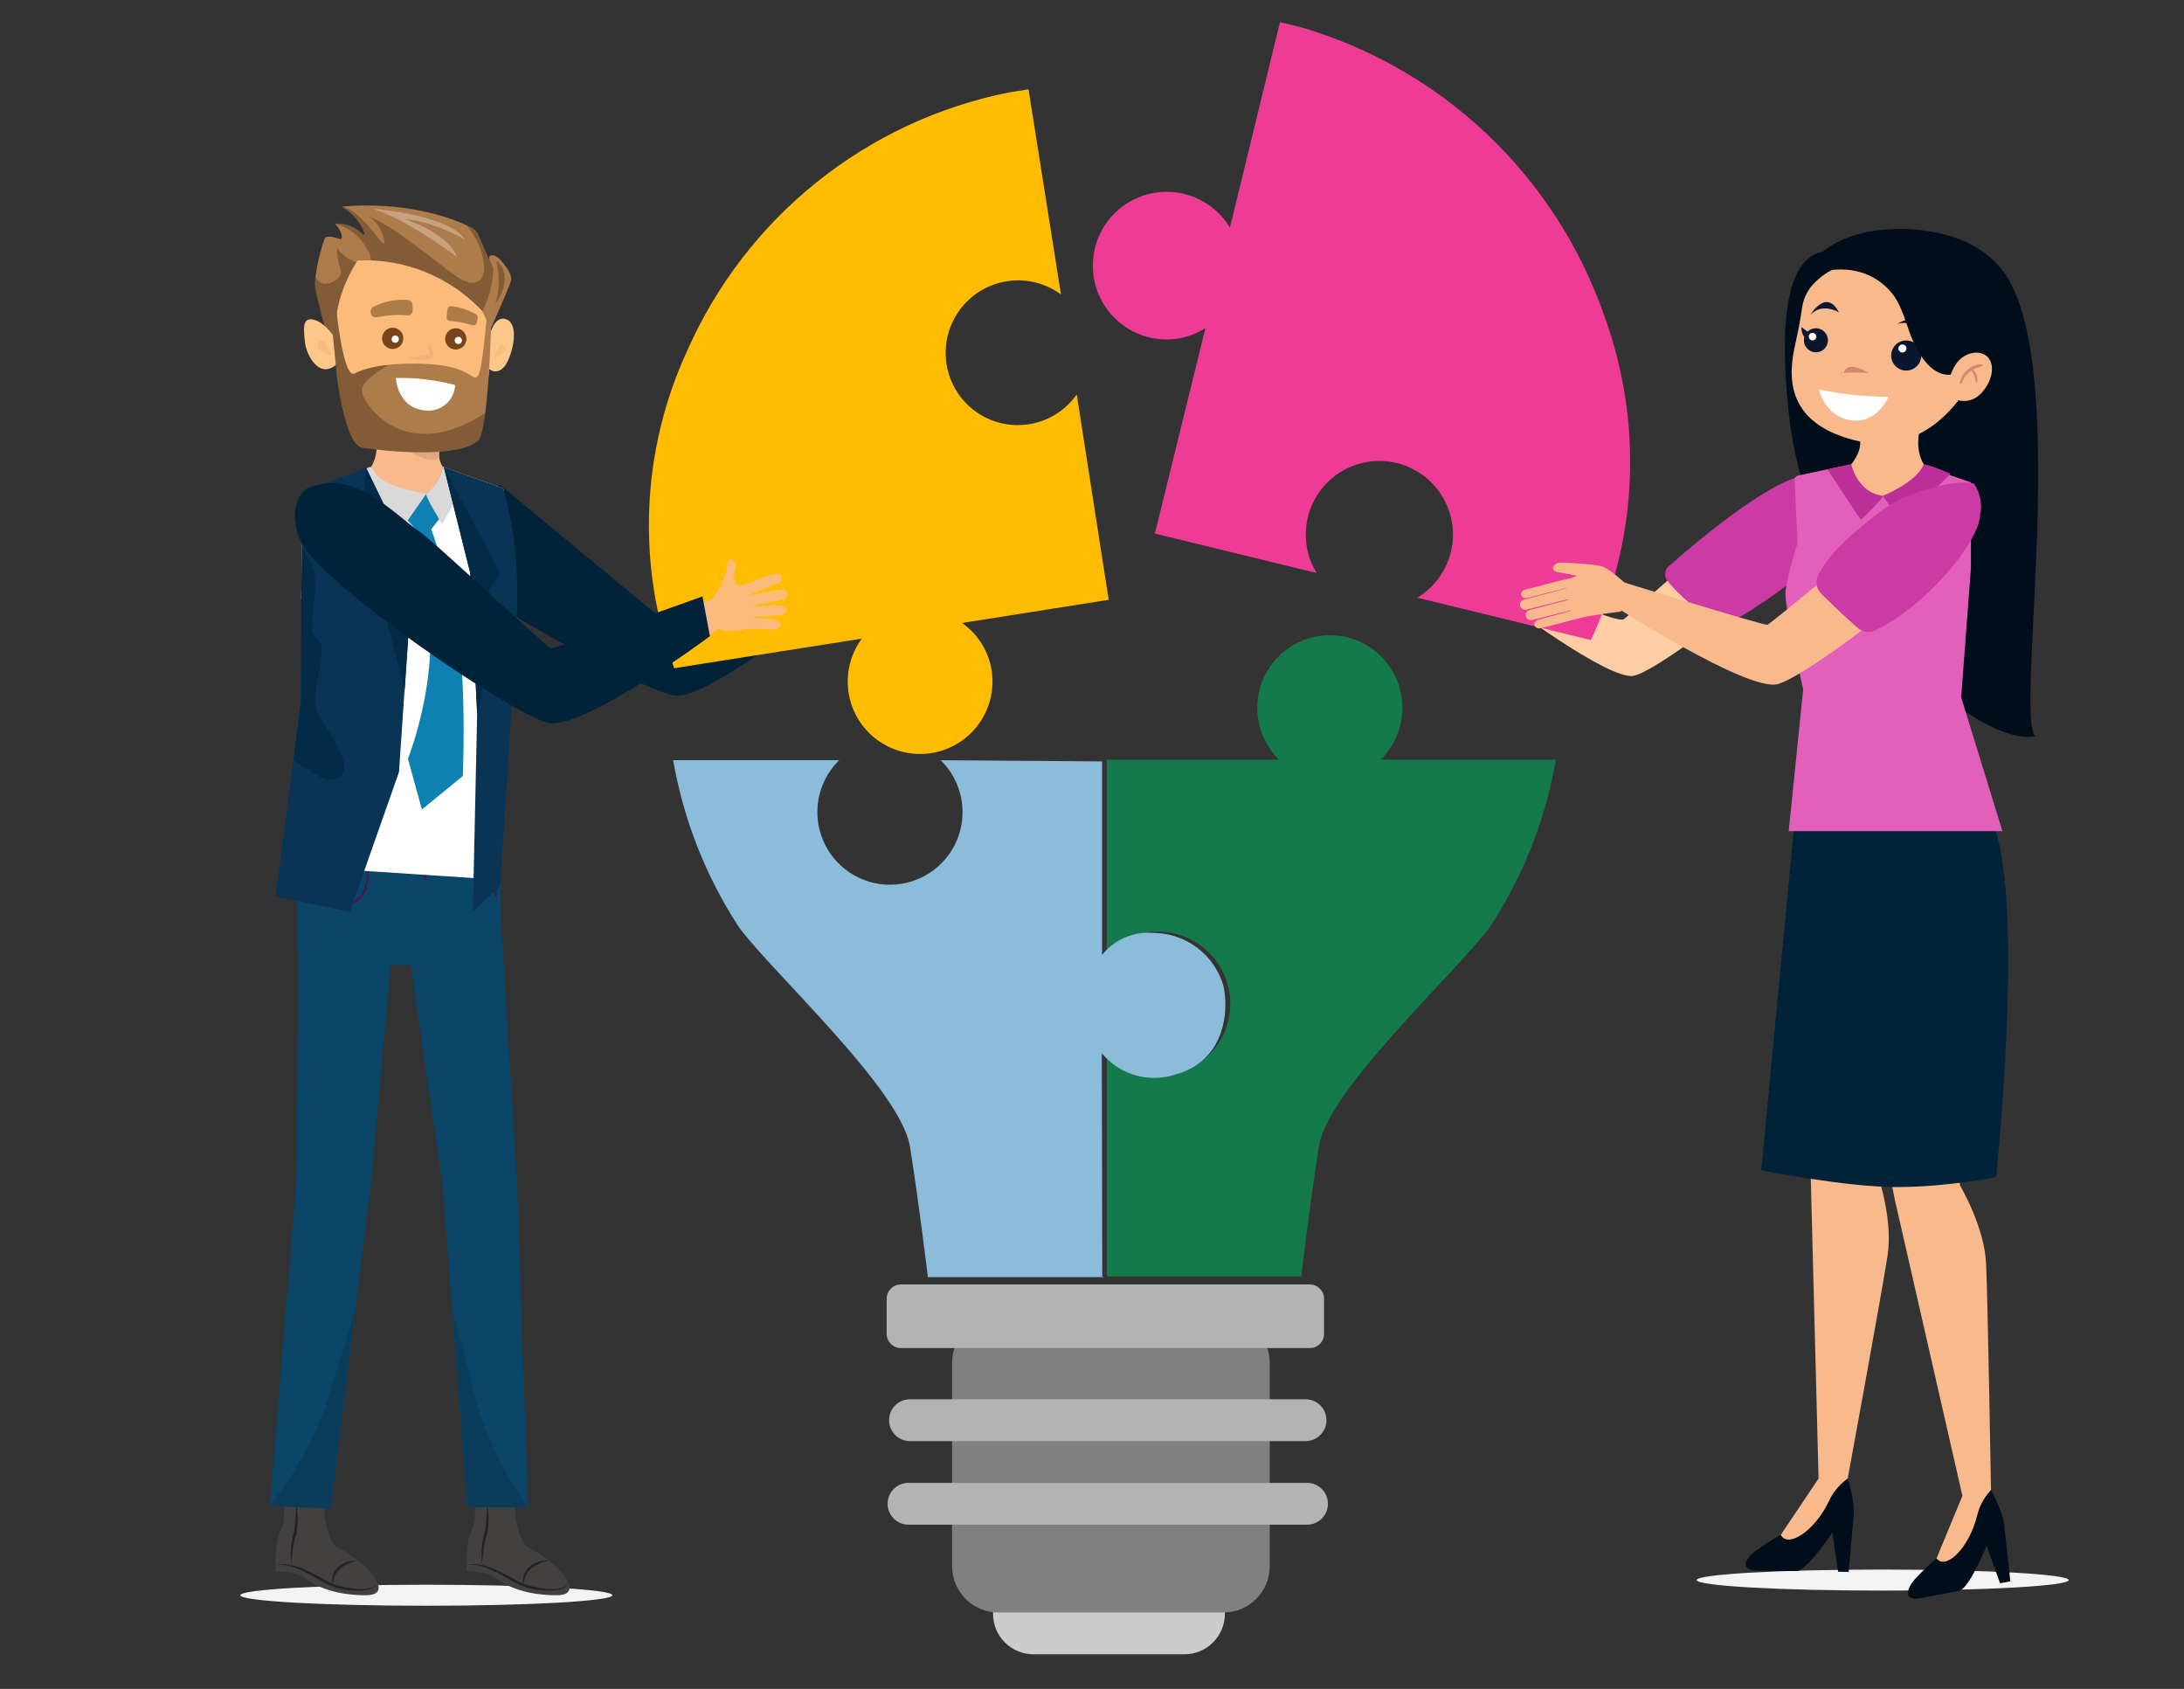 <svg width="216" height="167" viewBox="0 0 216 167" fill="none" xmlns="http://www.w3.org/2000/svg">
<rect x="0" y="0" width="216" height="167" fill="#333333" stroke="none"/>
<path d="M117.141 163.58H102.211C101.15 163.58 100.133 163.159 99.382 162.409C98.632 161.658 98.211 160.641 98.211 159.58C98.211 158.519 98.632 157.502 99.382 156.752C100.133 156.002 101.15 155.58 102.211 155.58H117.141C118.202 155.58 119.219 156.002 119.969 156.752C120.72 157.502 121.141 158.519 121.141 159.58C121.141 160.641 120.72 161.658 119.969 162.409C119.219 163.159 118.202 163.58 117.141 163.58Z" fill="#CCCCCC"/>
<path d="M42.166 158.78C52.328 158.78 60.566 158.315 60.566 157.74C60.566 157.166 52.328 156.7 42.166 156.7C32.004 156.7 23.766 157.166 23.766 157.74C23.766 158.315 32.004 158.78 42.166 158.78Z" fill="#F3F3F3"/>
<path d="M186.201 157.281C196.363 157.281 204.601 156.815 204.601 156.241C204.601 155.666 196.363 155.201 186.201 155.201C176.039 155.201 167.801 155.666 167.801 156.241C167.801 156.815 176.039 157.281 186.201 157.281Z" fill="#F3F3F3"/>
<path d="M69.801 54.12C69.796 54.143 69.796 54.167 69.801 54.19C69.796 54.213 69.796 54.237 69.801 54.26C69.801 54.34 69.931 54.37 70.011 54.37C70.63 54.22 71.233 54.009 71.811 53.74C72.128 53.546 72.401 53.287 72.611 52.98V52.88C72.644 52.828 72.668 52.77 72.681 52.71C72.696 52.651 72.696 52.589 72.681 52.53C72.667 52.491 72.643 52.456 72.611 52.43H72.501C72.292 52.402 72.08 52.448 71.901 52.56C71.493 52.76 71.104 52.997 70.741 53.27C70.385 53.502 70.067 53.788 69.801 54.12Z" fill="#EEC58C"/>
<path d="M69.801 54.13C69.796 54.15 69.796 54.17 69.801 54.19C69.796 54.213 69.796 54.237 69.801 54.26C69.801 54.34 69.931 54.37 70.011 54.37C70.633 54.229 71.237 54.018 71.811 53.74C72.128 53.546 72.401 53.287 72.611 52.98C72.43 53.029 72.246 53.07 72.061 53.1C71.621 53.17 71.177 53.21 70.731 53.22C70.371 53.468 70.057 53.776 69.801 54.13Z" fill="#E5B883"/>
<path d="M71.921 54.14C71.791 54.25 71.611 54.47 71.731 54.66C71.851 54.85 72.091 54.66 72.241 54.66C72.719 54.373 73.234 54.151 73.771 54L74.571 53.8C75.196 53.64 75.808 53.433 76.401 53.18C76.462 53.161 76.515 53.123 76.551 53.07C76.564 53.042 76.57 53.011 76.57 52.98C76.57 52.949 76.564 52.918 76.551 52.89C76.537 52.829 76.502 52.776 76.451 52.74C76.354 52.678 76.245 52.641 76.131 52.63H75.881C75.45 52.648 75.023 52.722 74.611 52.85C73.623 53.056 72.7 53.498 71.921 54.14Z" fill="#DDAD7F"/>
<path d="M72.68 53.94C73.89 53.407 75.145 52.981 76.43 52.67C76.331 52.607 76.217 52.572 76.1 52.57H75.85H75.55L75.05 52.69C74.849 52.753 74.652 52.826 74.46 52.91C73.809 53.143 73.206 53.492 72.68 53.94Z" fill="#DDAD7F"/>
<path d="M71.841 53.9C71.79 53.938 71.752 53.99 71.731 54.05C71.741 54.139 71.775 54.225 71.827 54.298C71.879 54.371 71.949 54.431 72.031 54.47C72.304 54.228 72.599 54.011 72.91 53.82C73.928 53.319 74.998 52.933 76.1 52.67C76.171 52.67 76.24 52.643 76.292 52.595C76.344 52.547 76.375 52.481 76.38 52.41C76.367 52.368 76.343 52.33 76.311 52.3C76.193 52.189 76.041 52.122 75.88 52.11C75.705 52.08 75.526 52.08 75.35 52.11C75.178 52.139 75.008 52.179 74.841 52.23C74.47 52.383 74.115 52.57 73.781 52.79H73.721C73.052 53.083 72.42 53.456 71.841 53.9Z" fill="#E5B883"/>
<path d="M73.18 53.37L74.18 52.76C74.34 52.67 74.5 52.56 74.69 52.47C74.93 52.352 75.181 52.258 75.44 52.19L75.84 52.1H75.91C75.731 52.07 75.548 52.07 75.37 52.1C75.197 52.122 75.026 52.159 74.86 52.21C74.511 52.373 74.177 52.563 73.86 52.78H73.8C73.618 53.002 73.41 53.2 73.18 53.37Z" fill="#E5B883"/>
<path d="M66.898 57.13L67.158 56.55C67.238 56.36 67.308 56.18 67.378 55.99C67.44 55.774 67.527 55.566 67.638 55.37C67.699 55.276 67.766 55.186 67.838 55.1C68.063 54.814 68.333 54.567 68.638 54.37C69.101 54.064 69.616 53.847 70.158 53.73C70.728 53.58 71.308 53.48 71.878 53.3C72.072 53.233 72.259 53.15 72.438 53.05L72.578 52.98C73.068 52.678 73.542 52.351 73.998 52C74.067 51.947 74.145 51.906 74.228 51.88C74.29 51.86 74.357 51.86 74.418 51.88C74.48 51.898 74.536 51.932 74.578 51.98C74.628 52.024 74.659 52.085 74.668 52.15C74.683 52.213 74.683 52.278 74.668 52.34L74.498 52.51L74.148 52.81L73.888 53.02L73.278 53.54L72.888 53.87H72.798L72.698 53.96C72.668 53.983 72.644 54.014 72.628 54.05V54.15C72.638 54.203 72.638 54.257 72.628 54.31C72.6 54.357 72.563 54.398 72.518 54.43C71.728 55.161 70.882 55.83 69.988 56.43C69.988 56.85 69.908 57.28 69.868 57.7C69.299 57.83 68.708 57.83 68.138 57.7C67.692 57.593 67.27 57.4 66.898 57.13Z" fill="#EEC58C"/>
<path d="M67.839 55.05L67.639 55.32C67.528 55.515 67.44 55.724 67.379 55.94C67.532 56.004 67.689 56.057 67.849 56.1C68.066 56.154 68.287 56.194 68.509 56.22C68.283 56.112 68.087 55.951 67.939 55.75C67.871 55.648 67.826 55.531 67.809 55.41C67.789 55.289 67.799 55.165 67.839 55.05Z" fill="#E5B883"/>
<path d="M136.541 75.12L136.671 74.99C137.657 73.975 138.321 72.692 138.58 71.301C138.839 69.91 138.681 68.474 138.127 67.172C137.572 65.87 136.645 64.762 135.463 63.985C134.28 63.208 132.894 62.798 131.479 62.807C130.065 62.815 128.684 63.241 127.51 64.032C126.337 64.822 125.423 65.942 124.884 67.25C124.344 68.558 124.203 69.996 124.479 71.384C124.754 72.772 125.433 74.047 126.431 75.05L126.511 75.12H109.461V94.25L109.531 94.17C110.532 93.186 111.8 92.519 113.178 92.252C114.556 91.984 115.982 92.129 117.278 92.668C118.574 93.207 119.682 94.115 120.465 95.281C121.247 96.446 121.669 97.816 121.677 99.219C121.685 100.623 121.28 101.997 120.511 103.172C119.742 104.346 118.645 105.268 117.355 105.821C116.065 106.375 114.641 106.537 113.26 106.286C111.879 106.035 110.603 105.382 109.591 104.41L109.461 104.28V126.22H128.691C128.691 126.22 129.561 118.9 130.441 113.34C131.321 107.78 143.761 96.42 147.331 91.69C150.628 86.675 152.858 81.034 153.881 75.12H136.541Z" fill="#157A4B"/>
<g opacity="0.2">
<path d="M115.21 106.28C114.365 106.392 113.506 106.257 112.736 105.891C111.966 105.526 111.318 104.945 110.87 104.22L109.57 104.8C109.665 105.389 109.881 105.952 110.205 106.452C110.529 106.953 110.953 107.382 111.45 107.71C113.045 108.42 114.836 108.558 116.52 108.1C117.37 107.804 118.13 107.298 118.73 106.628C119.33 105.958 119.75 105.147 119.95 104.27C118.585 105.363 116.945 106.058 115.21 106.28Z" fill="#157A4B"/>
</g>
<path d="M109.158 126.28H91.768C91.768 126.28 90.898 119 89.998 113.39C89.098 107.78 76.698 96.48 73.128 91.75C69.832 86.731 67.602 81.087 66.578 75.17H82.998L82.868 75.3C81.882 76.315 81.218 77.598 80.959 78.989C80.7 80.38 80.858 81.817 81.412 83.118C81.967 84.42 82.894 85.528 84.076 86.305C85.259 87.082 86.645 87.492 88.06 87.483C89.475 87.475 90.855 87.049 92.029 86.258C93.202 85.468 94.116 84.349 94.656 83.04C95.195 81.733 95.336 80.294 95.06 78.906C94.785 77.519 94.106 76.243 93.108 75.24L92.998 75.17L108.998 75.29V94.42C109.602 93.667 110.383 93.075 111.271 92.696C112.159 92.318 113.127 92.164 114.088 92.25C115.65 92.261 117.166 92.776 118.411 93.719C119.656 94.661 120.563 95.98 120.998 97.48C121.578 100.06 121.098 104.94 116.248 106.25C114.963 106.673 113.581 106.698 112.282 106.321C110.983 105.945 109.828 105.184 108.968 104.14L109.018 126.39" fill="#8BBDDB"/>
<path d="M120.99 130.16H98.75C96.215 130.16 94.16 132.215 94.16 134.75V154.86C94.16 157.395 96.215 159.45 98.75 159.45H120.99C123.525 159.45 125.58 157.395 125.58 154.86V134.75C125.58 132.215 123.525 130.16 120.99 130.16Z" fill="#808080"/>
<path d="M129.16 142.5H90C89.451 142.5 88.924 142.282 88.536 141.894C88.148 141.505 87.93 140.979 87.93 140.43C87.93 139.881 88.148 139.354 88.536 138.966C88.924 138.578 89.451 138.36 90 138.36H129.12C129.669 138.36 130.195 138.578 130.583 138.966C130.972 139.354 131.19 139.881 131.19 140.43C131.19 140.979 130.972 141.505 130.583 141.894C130.195 142.282 129.669 142.5 129.12 142.5H129.16Z" fill="#B3B3B3"/>
<path d="M129.159 150.76H89.999C89.716 150.78 89.431 150.741 89.164 150.646C88.896 150.551 88.651 150.402 88.443 150.209C88.236 150.015 88.07 149.781 87.957 149.52C87.844 149.26 87.785 148.979 87.785 148.695C87.785 148.411 87.844 148.13 87.957 147.87C88.07 147.609 88.236 147.375 88.443 147.181C88.651 146.988 88.896 146.839 89.164 146.744C89.431 146.649 89.716 146.61 89.999 146.63H129.119C129.402 146.61 129.687 146.649 129.954 146.744C130.222 146.839 130.467 146.988 130.675 147.181C130.882 147.375 131.048 147.609 131.161 147.87C131.274 148.13 131.333 148.411 131.333 148.695C131.333 148.979 131.274 149.26 131.161 149.52C131.048 149.781 130.882 150.015 130.675 150.209C130.467 150.402 130.222 150.551 129.954 150.646C129.687 150.741 129.402 150.78 129.119 150.76H129.159Z" fill="#B3B3B3"/>
<path d="M129.541 127.01H89.101C88.323 127.01 87.691 127.641 87.691 128.42V131.89C87.691 132.668 88.323 133.3 89.101 133.3H129.541C130.32 133.3 130.951 132.668 130.951 131.89V128.42C130.951 127.641 130.32 127.01 129.541 127.01Z" fill="#B3B3B3"/>
<path d="M160.62 61.218C159.857 61.765 151.439 57.706 151.439 57.706L148.455 59.271C148.455 59.271 159.142 67.362 161.6 66.819C164.219 66.215 175.787 57.226 177.43 54.63C177.855 53.957 178.465 52.259 178.413 51.382C178.36 50.512 178.069 50.926 175.454 50.401C172.723 49.851 161.35 60.692 160.619 61.216L160.62 61.218Z" fill="#FFCDA4"/>
<path d="M164.879 57.383C164.566 56.957 164.625 56.366 165.017 56.014C168.246 53.128 175.853 46.928 178.713 47.079C182.351 47.27 185.119 49.977 184.816 50.561C183.812 52.485 175.039 59.712 170.642 61.769C170.299 61.928 169.896 61.883 169.596 61.653C168.24 60.62 165.91 58.787 164.878 57.382L164.879 57.383Z" fill="#CC3AA6"/>
<path d="M197.781 26.406C205.084 34.83 199.222 70.504 201.275 72.803C195.953 73.973 179.031 60.657 176.907 40.807C175.935 31.727 176.513 23.595 182.148 24.968C183.672 23.16 192.905 20.778 197.783 26.404L197.781 26.406Z" fill="#000E1B"/>
<path d="M179.857 146.203L176.126 151.763C176.126 151.763 173.664 155.162 177.089 152.885C180.513 150.608 182.741 146.203 182.741 146.203C182.741 146.203 186.125 127.791 186.684 124.145C187.245 120.502 185.675 116.068 185.675 116.068L187.968 98.596L179.031 99.339L179.084 116.339L179.857 146.203Z" fill="#F8BA8C"/>
<path d="M173.889 155.321C175.06 155.328 176.639 155.336 177.667 155.35C178.696 155.367 181.225 151.52 181.225 151.52L181.795 155.416L182.83 155.432C182.83 155.432 183.211 151.308 183.334 149.855C183.458 148.403 182.742 146.201 182.742 146.201C182.742 146.201 181.587 146.941 180.938 148.324C179.444 151.513 176.748 153.095 176.127 151.761C175.416 152.147 174.338 152.828 173.598 153.378C172.801 153.971 171.816 155.306 173.889 155.319V155.321Z" fill="#000E1B"/>
<path d="M194.087 147.902L191.527 154.089C191.527 154.089 189.785 157.907 192.691 154.999C195.596 152.09 196.912 147.334 196.912 147.334C196.912 147.334 196.596 128.615 196.426 124.933C196.254 121.251 193.842 117.214 193.842 117.214L192.641 99.632L184.027 102.124L187.435 118.778L194.083 147.902H194.087Z" fill="#F8BA8C"/>
<path d="M190.036 158.02C191.185 157.795 192.735 157.49 193.745 157.304C194.756 157.117 196.477 152.847 196.477 152.847L197.805 156.554L198.823 156.364C198.823 156.364 198.385 152.247 198.217 150.8C198.05 149.353 196.914 147.334 196.914 147.334C196.914 147.334 195.927 148.286 195.565 149.771C194.73 153.192 192.398 155.275 191.527 154.091C190.905 154.61 189.983 155.491 189.367 156.174C188.702 156.913 187.998 158.415 190.034 158.02H190.036Z" fill="#000E1B"/>
<path d="M196.916 80.993C194.542 76.132 177.557 80.525 177.557 80.525L174.191 115.721C174.191 115.721 182.517 117.378 187.571 117.378C192.625 117.378 197.413 116.395 197.413 116.395C197.413 116.395 200.417 88.165 196.916 80.993Z" fill="#01233A"/>
<path d="M176.901 82.184H198.043L193.963 68.955L194.927 56.156V47.698L189.796 45.92H183.057C183.017 45.92 182.977 45.923 182.937 45.931L177.97 46.996C177.643 47.056 177.467 47.19 177.484 47.522L177.782 53.713C177.782 53.713 176.495 57.645 176.587 58.93C176.676 60.215 177.223 63.131 177.223 63.131L178.337 68.169L176.905 82.184H176.901Z" fill="#E260BA"/>
<path d="M183.483 42.715C182.167 41.569 191.048 39.468 190.235 41.377C189.032 44.204 190.275 45.92 190.275 45.92C190.275 45.92 188.749 49.03 186.204 49.03C183.658 49.03 183.09 45.92 183.09 45.92C183.09 45.92 184.8 43.86 183.485 42.715H183.483Z" fill="#F8BA8C"/>
<path d="M188.054 51.61L192.92 46.848C192.92 46.848 190.658 45.872 190.274 45.92C189.509 47.732 186.203 49.03 186.203 49.03L188.054 51.612V51.61Z" fill="#BD2F98"/>
<path d="M184.035 51.418L180.746 46.415L183.087 45.918C183.087 45.918 183.688 48.699 186.201 49.028C186.425 49.115 184.035 51.418 184.035 51.418Z" fill="#BD2F98"/>
<path d="M179.39 28.039C178.761 28.684 178.356 29.529 178.226 30.439C178.078 31.475 177.89 32.503 177.663 33.523C177.133 35.937 175.675 41.576 183.428 43.533C189.316 45.019 192.896 40.858 194.279 38.771C194.761 38.044 195.032 37.179 195.015 36.295C195.015 36.29 195.015 36.286 195.015 36.281C195.119 32.75 193.144 29.497 190.03 28.072C184.735 25.605 181.89 25.474 179.388 28.041L179.39 28.039Z" fill="#F8BA8C"/>
<g style="mix-blend-mode:multiply" opacity="0.5">
<path d="M184.803 36.873C183.981 36.818 183.156 36.822 182.336 36.88C182.336 36.88 182.572 35.515 184.803 36.873Z" fill="#B05353"/>
</g>
<path d="M190.592 33.229C189.993 32.209 188.785 31.716 187.645 32.025C187.645 32.025 190.338 30.302 190.592 33.229Z" fill="#0A172F"/>
<path d="M181.87 30.886C181.87 30.886 180.268 29.858 179.051 31.129C179.051 31.129 180.624 28.465 181.87 30.886Z" fill="#0A172F"/>
<path d="M189.837 35.228L189.797 34.55L190.824 34.347C190.824 34.347 190.837 35.053 189.835 35.228H189.837Z" fill="#433D3D"/>
<path d="M186.769 39.242C184.459 39.224 182.155 38.983 179.891 38.519C179.891 38.519 180.455 41.152 183.037 41.558C185.619 41.963 186.769 39.242 186.769 39.242Z" fill="white"/>
<path d="M178.994 32.98L178.174 32.339C178.135 32.77 178.291 33.196 178.599 33.501L178.994 32.98Z" fill="#0A172F"/>
<path d="M187.237 34.411C186.827 35.126 187.074 36.036 187.787 36.445C188.501 36.854 189.411 36.608 189.821 35.895C190.23 35.18 189.983 34.27 189.271 33.861C188.556 33.452 187.646 33.698 187.237 34.411Z" fill="#0A172F"/>
<path d="M187.778 34.324C187.703 34.53 187.811 34.758 188.017 34.833C188.224 34.908 188.452 34.8 188.527 34.594C188.602 34.388 188.494 34.159 188.288 34.084C188.081 34.009 187.853 34.117 187.78 34.324H187.778Z" fill="white"/>
<path d="M179.596 34.837C180.253 34.837 180.785 34.304 180.785 33.647C180.785 32.99 180.253 32.458 179.596 32.458C178.939 32.458 178.406 32.99 178.406 33.647C178.406 34.304 178.939 34.837 179.596 34.837Z" fill="#0A172F"/>
<path d="M178.914 33.147C178.837 33.339 178.93 33.556 179.122 33.633C179.314 33.709 179.531 33.616 179.608 33.424C179.685 33.233 179.592 33.015 179.4 32.938C179.208 32.862 178.99 32.955 178.914 33.147Z" fill="white"/>
<path d="M187.364 29.319C188.075 30.391 188.494 31.84 188.934 33.085C192.885 42.899 197.966 30.382 196.521 38.919C202.891 30.992 198.175 24.081 190.959 22.892C184.362 21.805 179.384 24.396 179.32 26.588C179.509 26.928 179.838 26.833 180.486 26.79C183.432 26.249 185.866 27.237 187.362 29.32L187.364 29.319Z" fill="#000E1B"/>
<path d="M192.726 38.647C192.854 39.456 194.052 39.953 195.182 39.446C196.311 38.938 197.413 36.993 196.865 35.731C196.318 34.468 194.449 34.654 193.533 35.879C192.843 36.803 192.627 38.015 192.726 38.647Z" fill="#F8BA8C"/>
<g style="mix-blend-mode:multiply" opacity="0.5">
<path d="M196.055 36.184C196.102 36.153 196.097 36.076 196.044 36.052C195.815 35.95 195.523 36.052 195.304 36.138C195.062 36.231 194.828 36.361 194.629 36.526C194.224 36.858 193.906 37.333 193.825 37.856C193.811 37.953 193.957 38.009 193.997 37.911C194.178 37.463 194.426 37.052 194.808 36.75C194.859 36.71 194.916 36.675 194.971 36.641C194.986 36.668 195.004 36.694 195.018 36.719C195.046 36.765 195.073 36.81 195.101 36.856C195.156 36.949 195.198 37.048 195.238 37.149C195.318 37.353 195.349 37.572 195.444 37.772C195.463 37.808 195.528 37.825 195.545 37.777C195.625 37.541 195.558 37.289 195.47 37.065C195.426 36.951 195.367 36.842 195.304 36.737C195.272 36.686 195.24 36.637 195.201 36.593C195.185 36.573 195.166 36.551 195.148 36.533C195.23 36.487 195.314 36.445 195.404 36.41C195.614 36.33 195.87 36.315 196.056 36.187L196.055 36.184Z" fill="#B05353"/>
</g>
<path d="M121.549 22.36C120.909 21.35 120.032 20.513 118.993 19.922C117.955 19.331 116.787 19.004 115.592 18.969C114.398 18.935 113.213 19.194 112.142 19.725C111.071 20.255 110.147 21.04 109.45 22.011C108.754 22.983 108.306 24.11 108.147 25.294C107.988 26.479 108.122 27.684 108.538 28.805C108.953 29.925 109.637 30.927 110.53 31.721C111.423 32.515 112.498 33.078 113.659 33.36C114.582 33.585 115.541 33.625 116.48 33.478C117.419 33.33 118.319 32.998 119.129 32.5L119.219 32.44L114.219 52.76L130.219 56.66L130.159 56.57C129.43 55.34 129.079 53.922 129.15 52.494C129.222 51.065 129.712 49.69 130.561 48.539C131.409 47.387 132.578 46.511 133.921 46.02C135.264 45.529 136.722 45.445 138.113 45.777C139.504 46.109 140.766 46.844 141.742 47.889C142.718 48.934 143.365 50.244 143.601 51.654C143.838 53.065 143.653 54.514 143.071 55.82C142.489 57.126 141.536 58.232 140.329 59L140.169 59.1L157.349 63.29C162.017 53.192 162.488 41.655 158.659 31.21C156.289 24.398 152.322 18.253 147.091 13.287C141.859 8.322 135.515 4.682 128.589 2.67L126.589 2.19L121.639 22.52L121.549 22.36Z" fill="#EE3C96"/>
<path d="M174.816 61.776C174.589 61.927 159.768 57.327 159.768 57.327L159.469 59.807C159.469 59.807 172.859 68.462 175.838 67.642C179.007 66.734 192.831 56.06 194.642 52.702C195.11 51.831 195.386 51.35 195.251 50.25C195.116 49.158 188.816 50.597 185.791 52.886C184.466 53.889 175.739 61.169 174.817 61.774L174.816 61.776Z" fill="#F8BA8C"/>
<path d="M180.134 58.722C179.677 58.277 179.531 57.598 179.778 57.011C180.925 54.294 185.02 51.359 185.879 50.654C188.433 48.562 193.746 47.301 195.224 47.832C195.835 48.647 196.1 50.06 195.836 50.865C195.836 53.438 190.655 59.812 185.46 62.337C184.907 62.606 184.246 62.52 183.775 62.124C182.64 61.169 181.166 59.73 180.131 58.722L180.134 58.722Z" fill="#CC3AA6"/>
<path d="M160.715 57.66L161.318 59.68L160.249 60.483C160.249 60.483 157.177 60.844 155.949 61.171C155.195 61.368 154.795 57.283 154.795 57.283C155.453 57.224 155.953 56.92 155.953 56.92C155.953 56.92 154.629 56.668 154.043 56.568C153.194 56.422 153.702 55.612 154.315 55.627C154.928 55.641 157.979 55.749 158.655 56.091C159.509 56.523 160.716 57.661 160.716 57.661L160.715 57.66Z" fill="#F8BA8C"/>
<path d="M152.219 61.26C151.388 61.487 151.776 62.261 152.364 62.122C152.952 61.987 156.661 61.011 156.661 61.011L156.107 60.2C156.107 60.2 153.053 61.031 152.22 61.261L152.219 61.26Z" fill="#F8BA8C"/>
<path d="M151.358 60.3C150.524 60.528 150.932 61.445 151.521 61.308C152.11 61.172 156.144 60.146 156.144 60.146L155.57 59.19C155.57 59.19 152.192 60.071 151.359 60.297L151.358 60.3Z" fill="#F8BA8C"/>
<path d="M150.788 59.276C149.955 59.504 150.361 60.42 150.952 60.284C151.54 60.149 155.574 59.123 155.574 59.123L155 58.166C155 58.166 151.622 59.049 150.788 59.278L150.788 59.276Z" fill="#F8BA8C"/>
<path d="M150.882 58.299C150.11 58.509 150.464 59.26 151.008 59.133C151.554 59.005 155.298 58.063 155.298 58.063L154.793 57.282C154.793 57.282 151.656 58.091 150.882 58.297L150.882 58.299Z" fill="#F8BA8C"/>
<path d="M27.98 148.63C27.98 148.63 28.39 150.134 27.752 151.363C27.115 152.593 27.25 155.373 27.25 155.373C27.25 155.373 29.117 155.326 30.211 156.101C31.305 156.875 33.127 157.74 36.179 157.74C39.23 157.74 36.179 154.369 33.355 153.003C32.033 152.091 31.988 148.31 31.988 148.31L27.98 148.63Z" fill="#434040"/>
<path d="M37.329 156.498C37.071 157.356 35.589 157.296 34.865 157.267C33.949 157.195 33.034 157.004 32.211 156.576C31.409 156.142 30.645 155.666 29.833 155.29C29.022 154.913 28.143 154.653 27.238 154.712C29.087 154.387 30.784 155.518 32.334 156.345C33.227 156.886 36.811 157.717 37.328 156.5L37.329 156.498Z" fill="#242222"/>
<path d="M35.406 154.312C34.064 154.62 33.003 155.243 32.885 156.733C32.548 155.211 34.005 154.18 35.406 154.312Z" fill="#242222"/>
<path d="M29.318 148.523C29.446 149.565 29.511 150.603 29.314 151.648C28.977 152.623 28.921 153.661 28.78 154.682C28.709 153.645 28.726 152.58 29.058 151.587C29.242 150.722 29.249 149.417 29.318 148.523Z" fill="#242222"/>
<path d="M46.859 148.63C46.859 148.63 47.269 150.134 46.631 151.363C45.994 152.593 46.129 155.373 46.129 155.373C46.129 155.373 47.996 155.326 49.09 156.101C50.184 156.875 52.006 157.74 55.058 157.74C58.109 157.74 55.058 154.369 52.234 153.003C50.912 152.091 50.867 148.31 50.867 148.31L46.859 148.63Z" fill="#434040"/>
<path d="M56.208 156.498C55.95 157.356 54.468 157.296 53.744 157.267C52.828 157.195 51.913 157.004 51.09 156.576C50.288 156.142 49.524 155.666 48.712 155.29C47.901 154.913 47.022 154.653 46.117 154.712C47.966 154.387 49.663 155.518 51.212 156.345C52.106 156.886 55.69 157.717 56.206 156.5L56.208 156.498Z" fill="#242222"/>
<path d="M54.285 154.312C52.943 154.62 51.882 155.243 51.764 156.733C51.426 155.211 52.884 154.18 54.285 154.312Z" fill="#242222"/>
<path d="M48.193 148.523C48.321 149.565 48.386 150.603 48.189 151.648C47.852 152.623 47.796 153.661 47.655 154.682C47.584 153.645 47.601 152.58 47.933 151.587C48.117 150.722 48.124 149.417 48.193 148.523Z" fill="#242222"/>
<path d="M39.021 90.576C38.88 87.946 36.633 85.927 34.002 86.068C32.406 86.153 31.041 87.016 30.241 88.267C30.241 88.267 29.418 89.439 29.519 91.313L29.322 117.112C29.322 117.179 29.318 117.244 29.322 117.313C29.43 119.346 31.167 120.904 33.198 120.795C35.159 120.691 36.676 119.069 36.681 117.128C36.681 117.128 39.063 91.367 39.021 90.578V90.576Z" fill="#0B4568"/>
<path d="M29.398 82.854H49.521V92.981C49.521 94.33 48.425 95.426 47.076 95.426H31.242C30.225 95.426 29.398 94.601 29.398 93.582V82.852V82.854Z" fill="#0B4568"/>
<path d="M49.521 82.854H29.398V84.656C29.398 85.654 49.521 85.654 49.521 84.656V82.854Z" fill="#401A4C"/>
<path d="M43.774 92.702L42.069 92.747H42.024C41.99 91.546 41.977 89.822 41.957 88.603L41.938 84.504V84.373H42.069L43.774 84.38H43.898V84.503L43.886 86.574C43.868 88.466 43.815 90.799 43.774 92.7V92.702ZM43.774 92.702C43.716 90.087 43.655 87.115 43.651 84.504L43.774 84.627L42.069 84.635L42.201 84.503C42.196 85.864 42.181 89.334 42.152 90.65C42.143 91.333 42.134 92.017 42.114 92.7L42.069 92.655L43.774 92.7V92.702Z" fill="#401A4C"/>
<path d="M36.395 84.969C36.462 86.35 36.625 88.303 35.314 89.181C34.662 89.562 33.873 89.574 33.156 89.571C33.163 87.881 33.196 86.191 33.284 84.504C33.373 86.149 33.404 87.796 33.413 89.443L33.284 89.314C33.817 89.309 34.353 89.286 34.837 89.121C36.417 88.556 36.294 86.359 36.394 84.969H36.395Z" fill="#401A4C"/>
<path d="M49.473 89.443C48.581 89.544 48.805 85.595 48.922 84.969C49.025 85.743 49.047 86.519 49.078 87.298C49.09 87.684 49.101 88.07 49.121 88.455C49.146 88.737 49.146 89.029 49.258 89.289C49.298 89.369 49.372 89.432 49.473 89.443Z" fill="#401A4C"/>
<path d="M34.889 82.854H33.844V85.963H34.889V82.854Z" fill="#0B4568"/>
<path d="M31.53 82.854H30.484V85.963H31.53V82.854Z" fill="#0B4568"/>
<path d="M48.436 82.854H47.391V85.963H48.436V82.854Z" fill="#0B4568"/>
<path d="M38.151 82.854H37.105V85.963H38.151V82.854Z" fill="#0B4568"/>
<path d="M45.292 82.719H40.555V85.407H45.292V82.719Z" fill="#D8DADE"/>
<path d="M40.023 90.811C40.023 88.177 42.159 86.041 44.794 86.041C46.392 86.041 47.802 86.83 48.668 88.034C48.668 88.034 49.553 89.161 49.553 91.037L51.133 116.789C51.136 116.856 51.144 116.921 51.144 116.989C51.144 119.024 49.493 120.675 47.459 120.675C45.424 120.675 43.895 119.136 43.784 117.199C43.784 117.199 40.025 91.602 40.025 90.811H40.023Z" fill="#0B4568"/>
<path d="M36.639 117.48C36.646 117.41 36.655 117.341 36.658 117.271C36.754 115.238 35.183 113.512 33.15 113.418C31.184 113.326 29.51 114.792 29.315 116.728L26.699 148.893L32.704 149.175L36.619 117.654C36.619 117.645 36.621 117.634 36.622 117.625L36.637 117.48H36.639Z" fill="#0B4568"/>
<path d="M27.772 147.409L26.699 148.893L32.704 149.175L35.138 129.581L32.634 137.675C31.554 141.164 29.913 144.451 27.773 147.411L27.772 147.409Z" fill="#0A3D5C"/>
<path d="M43.78 117.199C43.777 117.129 43.77 117.06 43.77 116.99C43.77 114.955 45.42 113.304 47.455 113.304C49.489 113.304 51.026 114.848 51.129 116.789L52.232 149.041H46.22L43.788 117.372C43.788 117.363 43.788 117.352 43.786 117.343L43.779 117.197L43.78 117.199Z" fill="#0B4568"/>
<path d="M51.233 147.51L52.235 149.043H46.222L44.711 129.356L46.832 137.558C47.746 141.093 49.232 144.455 51.231 147.51H51.233Z" fill="#0A3D5C"/>
<path d="M66.338 61.919C67.424 62.589 82.058 54.659 82.058 54.659L84.321 56.078C84.321 56.078 69.398 68.075 66.006 67.572C62.393 67.002 44.767 57.991 42.288 54.621C41.646 53.747 40.865 51.92 40.85 50.723C40.837 49.537 41.273 50.072 44.773 49.108C48.431 48.101 65.294 61.277 66.336 61.92L66.338 61.919Z" fill="#F8BA8C"/>
<path d="M40.847 50.723C40.86 51.919 41.643 53.745 42.285 54.621C44.765 57.991 63.133 68.204 66.748 68.776C70.14 69.279 84.105 57.931 84.105 57.931L81.148 53.926C81.148 53.926 67.42 62.591 66.335 61.921L49.48 47.964L41.148 50.63" fill="#01233A"/>
<path d="M82.056 54.659L83.251 56.284L84.319 56.078C84.319 56.078 86.561 54.068 87.527 53.4C88.12 52.99 85.55 50.417 85.55 50.417C85.112 50.84 84.598 51.015 84.598 51.015C84.598 51.015 85.226 49.956 85.512 49.492C85.928 48.823 85.062 48.721 84.7 49.154C84.338 49.587 82.567 51.762 82.39 52.423C82.17 53.257 82.056 54.657 82.056 54.657L82.056 54.659Z" fill="#F8BA8C"/>
<path d="M89.85 50.866C90.51 50.416 90.808 51.12 90.356 51.452C89.906 51.781 86.987 53.806 86.987 53.806L86.763 52.966C86.763 52.966 89.186 51.316 89.85 50.866Z" fill="#F8BA8C"/>
<path d="M89.71 49.728C90.37 49.279 90.757 50.078 90.305 50.409C89.853 50.74 86.705 52.96 86.705 52.96L86.395 52.025C86.395 52.025 89.048 50.178 89.712 49.728L89.71 49.728Z" fill="#F8BA8C"/>
<path d="M89.351 48.759C90.013 48.309 90.398 49.108 89.947 49.438C89.495 49.769 86.345 51.989 86.345 51.989L86.035 51.055C86.035 51.055 88.688 49.208 89.349 48.758L89.351 48.759Z" fill="#F8BA8C"/>
<path d="M88.621 48.28C89.232 47.86 89.537 48.527 89.118 48.834C88.7 49.142 85.783 51.206 85.783 51.206L85.553 50.418C85.553 50.418 88.009 48.698 88.623 48.279L88.621 48.28Z" fill="#F8BA8C"/>
<path d="M48.121 86.909L31.966 85.846L30.871 69.954L29.789 59.153L29.975 48.621L37.174 46.162L43.892 46.178L49.765 48.298C49.765 48.298 51.055 53.65 50.944 60.076C50.854 65.369 48.121 86.911 48.121 86.911V86.909Z" fill="white"/>
<path d="M41.726 80.043L40.346 75.034C40.346 75.034 42.504 69.627 42.571 63.538C42.638 57.448 41.24 52.474 41.24 52.474L39.862 50.97L37.176 46.16L43.894 46.176V50.764L42.652 52.328C42.652 52.328 44.474 57.252 45.313 62.795C46.151 68.338 45.77 76.735 45.77 76.735L41.727 80.041L41.726 80.043Z" fill="#0F80B2"/>
<path d="M44.072 43.605C45.375 42.475 35.952 39.785 36.752 41.674C37.934 44.468 36.703 46.162 36.703 46.162C36.703 46.162 38.203 49.239 40.719 49.244C43.236 49.249 43.803 46.178 43.803 46.178C43.803 46.178 42.768 44.736 44.072 43.605Z" fill="#F8BA8C"/>
<path d="M39.637 43.569C40.155 44.862 42.622 45.87 43.44 45.258C43.355 44.566 43.589 44.133 44.196 43.607C45.095 42.827 40.367 41.291 38.16 41.049C38.678 41.829 39.467 42.656 39.637 43.569Z" fill="#DEA880"/>
<path d="M40.066 51.824L34.5 47.404C34.5 47.404 36.322 46.117 36.701 46.164C37.495 48.054 40.554 48.522 42.166 48.832L40.066 51.826V51.824Z" fill="#D9D9D9"/>
<path d="M43.722 51.832L46.277 47.354L43.802 46.177C43.802 46.177 43.536 47.802 42.168 48.829C41.946 48.916 43.722 51.832 43.722 51.832Z" fill="#D9D9D9"/>
<path d="M39.461 76.336L34.599 90.161L27.25 88.65L29.769 69.374L29.792 59.153L29.978 48.621L36.207 46.261L40.855 55.825L39.461 76.336Z" fill="#0A3456"/>
<path d="M37 56.614L37.966 55.934L35.5 55.298L36.208 46.261L40.855 55.825L40.03 68.222L37 56.614Z" fill="#022B47"/>
<path d="M30.855 61.87C30.814 63.715 31.866 62.703 31.825 64.546C31.789 66.169 30.601 69.354 31.532 70.768C32.222 71.817 33.592 73.904 33.93 75.132C34.417 76.9 33.058 77.586 31.592 76.784C30.693 76.293 29.898 75.639 29.012 75.155L29.766 69.378L29.79 59.157L29.878 54.163C30.209 54.637 30.514 55.128 30.777 55.643C31.641 57.335 30.897 60.011 30.855 61.872V61.87Z" fill="#022B47"/>
<path d="M49.452 87.623L46.765 90.19L47.191 70.546L46.5 56.636L43.895 46.177L49.768 48.296C49.768 48.296 51.364 53.144 51.144 60.096C50.976 65.389 49.454 87.621 49.454 87.621L49.452 87.623Z" fill="#0A3456"/>
<path d="M47.191 70.546L46.5 56.636L43.895 46.177L49.463 56.643L48.32 58.467L49.513 60.679L47.191 70.546Z" fill="#022B47"/>
<path d="M48.389 33.272C48.389 33.272 48.873 31.07 50.1 31.584C51.328 32.099 50.768 34.67 50.136 35.863C49.505 37.059 48.425 36.934 48.056 35.974C47.688 35.013 48.387 33.271 48.387 33.271L48.389 33.272Z" fill="#FCC789"/>
<path d="M48.793 35.564C48.793 35.564 49.262 33.688 49.856 34.166C50.45 34.643 48.793 35.564 48.793 35.564Z" fill="#FBBB7B"/>
<path d="M48.337 29.901C48.732 33.287 48.565 36.716 47.84 40.047C47.781 40.413 47.51 40.709 47.151 40.803C45.408 41.181 39.874 42.19 35.144 40.968C34.55 40.787 34.109 40.285 34.005 39.673C33.649 37.934 32.948 34.356 32.679 31.924C32.316 28.605 32.02 24.23 36.272 24.586C40.524 24.942 47.078 26.426 48.335 29.9L48.337 29.901Z" fill="#FBBB7B"/>
<path d="M35.473 26.807C35.473 26.807 32.812 30.252 33.227 33.33L32.837 33.168C32.778 32.754 32.725 32.339 32.68 31.924C32.316 28.605 32.021 24.23 36.273 24.586C40.525 24.942 47.079 26.426 48.336 29.9C48.455 30.763 48.52 31.633 48.531 32.505C48.267 31.794 47.948 30.913 47.942 30.828C47.935 30.683 41.919 26.247 35.473 26.805V26.807Z" fill="#FBBB7B"/>
<path d="M47.707 30.768C47.747 30.651 48.411 25.325 48.411 25.325C48.411 25.325 48.847 24.974 49.529 25.738C50.212 26.502 50.639 27.24 50.549 27.717C50.459 28.194 48.532 32.507 48.532 32.507L47.709 30.77L47.707 30.768Z" fill="#AE7B4A"/>
<path d="M46.516 22.434C46.886 22.616 47.18 22.923 47.35 23.3L48.796 26.612C48.731 28.06 48.361 29.475 47.709 30.77C44.53 27.365 40.012 25.532 35.358 25.761C35.358 25.761 32.397 30.089 33.453 33.953L32.256 32.819C32.256 32.819 31.355 29.528 31.173 28.45C30.99 27.372 31.904 23.839 32.173 23.499C32.364 23.259 33.148 23.477 33.588 23.625C33.653 23.647 33.724 23.625 33.767 23.573C33.814 23.515 33.83 23.439 33.812 23.367C33.718 22.883 33.475 22.443 33.112 22.109C34.148 22.047 35.161 22.432 35.894 23.167C35.928 23.198 35.979 23.196 36.013 23.165C36.047 23.129 36.056 23.077 36.037 23.032C35.614 21.939 34.829 21.024 33.814 20.441C33.814 20.441 40.486 19.578 46.518 22.441L46.516 22.434Z" fill="#AE7B4A"/>
<path opacity="0.25" d="M36.276 24.586C35.632 23.367 34.5 22.479 33.164 22.143C33.147 22.129 33.131 22.116 33.113 22.105C34.149 22.044 35.162 22.428 35.895 23.162C35.93 23.192 35.98 23.19 36.014 23.16C36.049 23.124 36.058 23.071 36.038 23.026C35.615 21.934 34.83 21.018 33.815 20.435L33.909 20.424C36.13 21.047 38.241 25.22 38.004 23.806C37.849 22.835 37.302 21.972 36.487 21.419C39.161 22.403 43.8 26.513 45.432 27.515C47.064 28.517 48.355 27.832 47.716 25.296C47.429 24.162 46.873 23.113 46.095 22.241L46.517 22.434C46.887 22.616 47.182 22.923 47.351 23.3C47.815 24.297 48.709 26.249 48.798 26.612C48.733 28.058 48.362 29.475 47.711 30.768C44.845 27.706 40.888 25.897 36.697 25.736C36.663 25.323 36.518 24.925 36.276 24.588V24.586ZM31.208 27.32C31.78 28.918 33.98 27.551 33.707 26.791C33.483 26.049 33.348 25.283 33.303 24.508C33.777 25.182 34.456 25.686 35.238 25.946C34.693 26.812 32.526 30.561 33.454 33.951L32.257 32.818C32.257 32.818 31.356 29.526 31.174 28.448C31.136 28.073 31.149 27.692 31.208 27.318V27.32Z" fill="black"/>
<path opacity="0.3" d="M36.824 20.639C36.824 20.639 44.338 21.186 45.987 23.676C45.987 23.676 42.735 21.816 40.023 21.668C40.023 21.668 44.342 23.013 45.219 25.427C45.219 25.427 40.216 21.621 36.816 20.639H36.824Z" fill="white"/>
<path opacity="0.25" d="M49.131 25.796C48.927 25.608 49.776 27.468 48.988 30.084C48.988 30.084 50.958 27.477 49.131 25.796Z" fill="black"/>
<path d="M33.489 35.838L33.453 33.944C33.453 33.944 32.402 32.005 31.12 31.637C29.838 31.268 30.029 32.529 30.161 33.847C30.293 35.165 31.694 37.739 33.489 35.831V35.838Z" fill="#FCC789"/>
<path d="M48.158 31.061C48.158 31.061 47.732 36.591 47.261 37.192C46.79 37.794 46.64 36.369 42.944 36.044C39.248 35.719 36.164 36.295 35.077 36.927C33.99 37.561 33.29 30.911 33.29 30.911L32.727 31.245L33.342 37.389C33.342 37.389 34.142 43.981 35.814 44.266C37.486 44.552 45.217 45.424 47.274 43.582C48.341 42.578 48.581 31.566 48.581 31.566L48.157 31.059L48.158 31.061Z" fill="#AE7B4A"/>
<path d="M32.786 35.112C32.786 35.112 32.154 33.18 31.582 33.756C31.009 34.332 32.105 35.069 32.786 35.112ZM42.395 33.854C42.583 34.161 42.733 34.495 42.837 34.851C42.879 34.991 42.868 35.143 42.812 35.275C42.762 35.398 42.661 35.483 42.545 35.504C41.825 35.638 41.086 35.602 40.375 35.398L42.455 35.02L42.395 33.854Z" fill="#FBBB7B"/>
<path d="M40.794 30.14C40.81 30.311 40.819 30.483 40.815 30.656C40.833 30.932 40.622 31.171 40.344 31.189C40.335 31.189 40.328 31.189 40.319 31.189C39.295 31.1 38.264 31.162 37.258 31.369C37 31.427 36.742 31.266 36.684 31.006C36.684 31.001 36.682 30.996 36.681 30.99C36.606 30.743 36.706 30.476 36.926 30.34C37.979 29.809 39.154 29.571 40.331 29.654C40.584 29.679 40.779 29.885 40.794 30.138V30.14ZM47.252 31.427L47.169 31.886C47.126 32.084 46.931 32.209 46.732 32.166C46.719 32.164 46.707 32.16 46.696 32.157C45.983 31.931 45.246 31.788 44.498 31.729C44.307 31.721 44.159 31.559 44.166 31.367C44.166 31.362 44.166 31.357 44.166 31.349L44.255 30.58C44.284 30.382 44.468 30.244 44.666 30.275C44.666 30.275 44.666 30.275 44.668 30.275C45.519 30.382 46.34 30.656 47.086 31.081C47.207 31.151 47.272 31.29 47.248 31.427H47.252Z" fill="#AE7B4A"/>
<path d="M38.878 34.511C39.459 34.489 39.912 34 39.89 33.419C39.868 32.838 39.379 32.385 38.798 32.407C38.217 32.429 37.764 32.918 37.786 33.499C37.808 34.08 38.297 34.533 38.878 34.511Z" fill="#77441C"/>
<path d="M38.731 33.556C38.742 33.755 38.912 33.906 39.108 33.895C39.307 33.885 39.459 33.715 39.448 33.518C39.437 33.321 39.269 33.17 39.071 33.179C38.872 33.189 38.72 33.357 38.731 33.556Z" fill="white"/>
<path d="M45.116 34.562C45.697 34.54 46.15 34.051 46.128 33.47C46.106 32.889 45.617 32.436 45.036 32.459C44.455 32.481 44.002 32.969 44.024 33.55C44.047 34.131 44.535 34.584 45.116 34.562Z" fill="#77441C"/>
<path d="M44.969 33.679C44.98 33.877 45.15 34.029 45.347 34.018C45.545 34.007 45.697 33.838 45.686 33.641C45.675 33.442 45.507 33.291 45.309 33.301C45.11 33.312 44.959 33.48 44.969 33.679Z" fill="white"/>
<path opacity="0.25" d="M33.29 30.913C33.29 30.913 33.998 37.562 35.078 36.929C36.141 36.439 37.286 36.15 38.456 36.075C37.165 36.811 35.533 37.949 35.804 38.87C36.228 40.314 40.206 45.868 47.989 40.848C47.807 42.237 47.574 43.302 47.278 43.584C45.221 45.424 37.492 44.553 35.818 44.268C34.143 43.983 33.346 37.391 33.346 37.391L32.731 31.247L33.292 30.913H33.29Z" fill="black"/>
<path d="M45.015 38.075L44.731 38.001L44.632 37.976L43.868 37.806L43.693 37.772L43.601 37.754L43.41 37.718L43.106 37.665L42.893 37.631L42.673 37.597L42.444 37.564C42.328 37.548 42.209 37.534 42.088 37.517C41.115 37.395 40.133 37.348 39.152 37.38V37.386C39.16 37.521 39.349 40.245 41.884 40.565C43.323 40.831 44.704 39.879 44.97 38.44C44.991 38.319 45.006 38.196 45.011 38.073L45.015 38.075Z" fill="white"/>
<g style="mix-blend-mode:multiply" opacity="0.09">
<path d="M42.395 33.854C42.583 34.161 42.733 34.495 42.838 34.85C42.879 34.991 42.868 35.143 42.812 35.275C42.762 35.398 42.661 35.482 42.545 35.504C41.825 35.638 41.086 35.602 40.375 35.398L42.455 35.02L42.395 33.854Z" fill="#B05353"/>
</g>
<path d="M99.572 27.81C101.398 27.52 103.266 27.95 104.782 29.01L104.932 29.12L101.722 8.83L99.722 9.15C92.786 10.549 86.286 13.59 80.767 18.018C75.248 22.446 70.871 28.132 68.002 34.6C63.406 44.504 62.931 55.827 66.682 66.08L68.792 65.74L85.232 63.15L85.132 63.29C84.46 64.25 84.034 65.36 83.891 66.523C83.748 67.685 83.893 68.865 84.312 69.959C84.732 71.053 85.413 72.027 86.297 72.796C87.18 73.566 88.239 74.106 89.381 74.371C90.522 74.635 91.71 74.616 92.843 74.314C93.974 74.012 95.015 73.437 95.873 72.639C96.731 71.842 97.38 70.846 97.763 69.739C98.147 68.632 98.253 67.448 98.072 66.29C97.927 65.369 97.602 64.486 97.114 63.691C96.627 62.897 95.987 62.206 95.232 61.66L95.142 61.6L95.592 61.53L109.652 59.31L106.492 39L106.432 39.09C105.603 40.234 104.453 41.107 103.127 41.596C101.802 42.085 100.36 42.17 98.987 41.839C97.613 41.508 96.369 40.776 95.412 39.736C94.455 38.697 93.828 37.396 93.612 36C93.318 34.124 93.781 32.208 94.898 30.673C96.016 29.137 97.696 28.108 99.572 27.81Z" fill="#FFBC00"/>
<path d="M54.404 64.594C54.664 64.775 70.542 59.242 70.542 59.242L71.112 62.125C71.112 62.125 57.484 71.754 54.179 70.712C50.661 69.564 34.648 56.762 32.357 52.812C31.765 51.787 31.088 51.16 31.125 49.889C31.164 48.626 38.628 51.258 42.128 54.007C43.66 55.211 52.596 63.58 53.654 64.312L54.404 64.594Z" fill="#F8BA8C"/>
<path d="M54.378 64.08C49.048 59.375 43.017 53.675 41.597 52.649C38.364 50.315 34.974 46.401 30.458 48.27C29.273 48.761 28.617 51.144 29.778 53.588C31.765 57.767 50.739 70.737 54.219 71.477C57.699 72.217 70.213 62.907 70.213 62.907L69.474 58.975C69.474 58.975 54.126 64.526 54.376 64.079L54.378 64.08Z" fill="#01233A"/>
<path d="M75.741 62.219C75.127 62.177 74.511 62.173 73.896 62.208C73.177 62.336 72.45 62.409 71.72 62.423C69.945 62.008 69.774 59.908 70.811 58.626C71.477 57.748 71.879 56.7 71.972 55.602C72.24 54.863 72.758 55.559 72.797 55.998C72.835 56.436 72.346 57.16 72.764 57.672C72.897 57.809 73.076 57.89 73.265 57.901C73.692 57.785 74.11 57.643 74.517 57.473C75.129 57.226 75.756 57.002 76.39 56.816C76.592 56.736 76.815 56.725 77.023 56.785C77.122 56.812 77.207 56.874 77.264 56.959C77.311 57.054 77.33 57.16 77.32 57.266C77.304 57.37 77.257 57.468 77.185 57.545C77.114 57.624 77.017 57.676 76.912 57.692C75.921 58.049 74.95 58.46 74.004 58.922C74.294 58.843 76.01 58.495 76.305 58.441C76.599 58.387 77.773 58.114 77.86 58.654C77.947 59.195 77.63 59.265 76.41 59.494C75.66 59.641 74.796 59.839 74.32 59.961C75.2 59.941 75.903 59.905 76.318 59.883C78.583 59.698 77.757 60.811 77.144 60.845C76.06 60.917 75.29 60.938 74.317 61.025C75.316 61.179 76.711 61.121 77.032 61.431C77.353 61.74 77.411 62.381 75.741 62.219Z" fill="#FBBB7B"/>
</svg>

